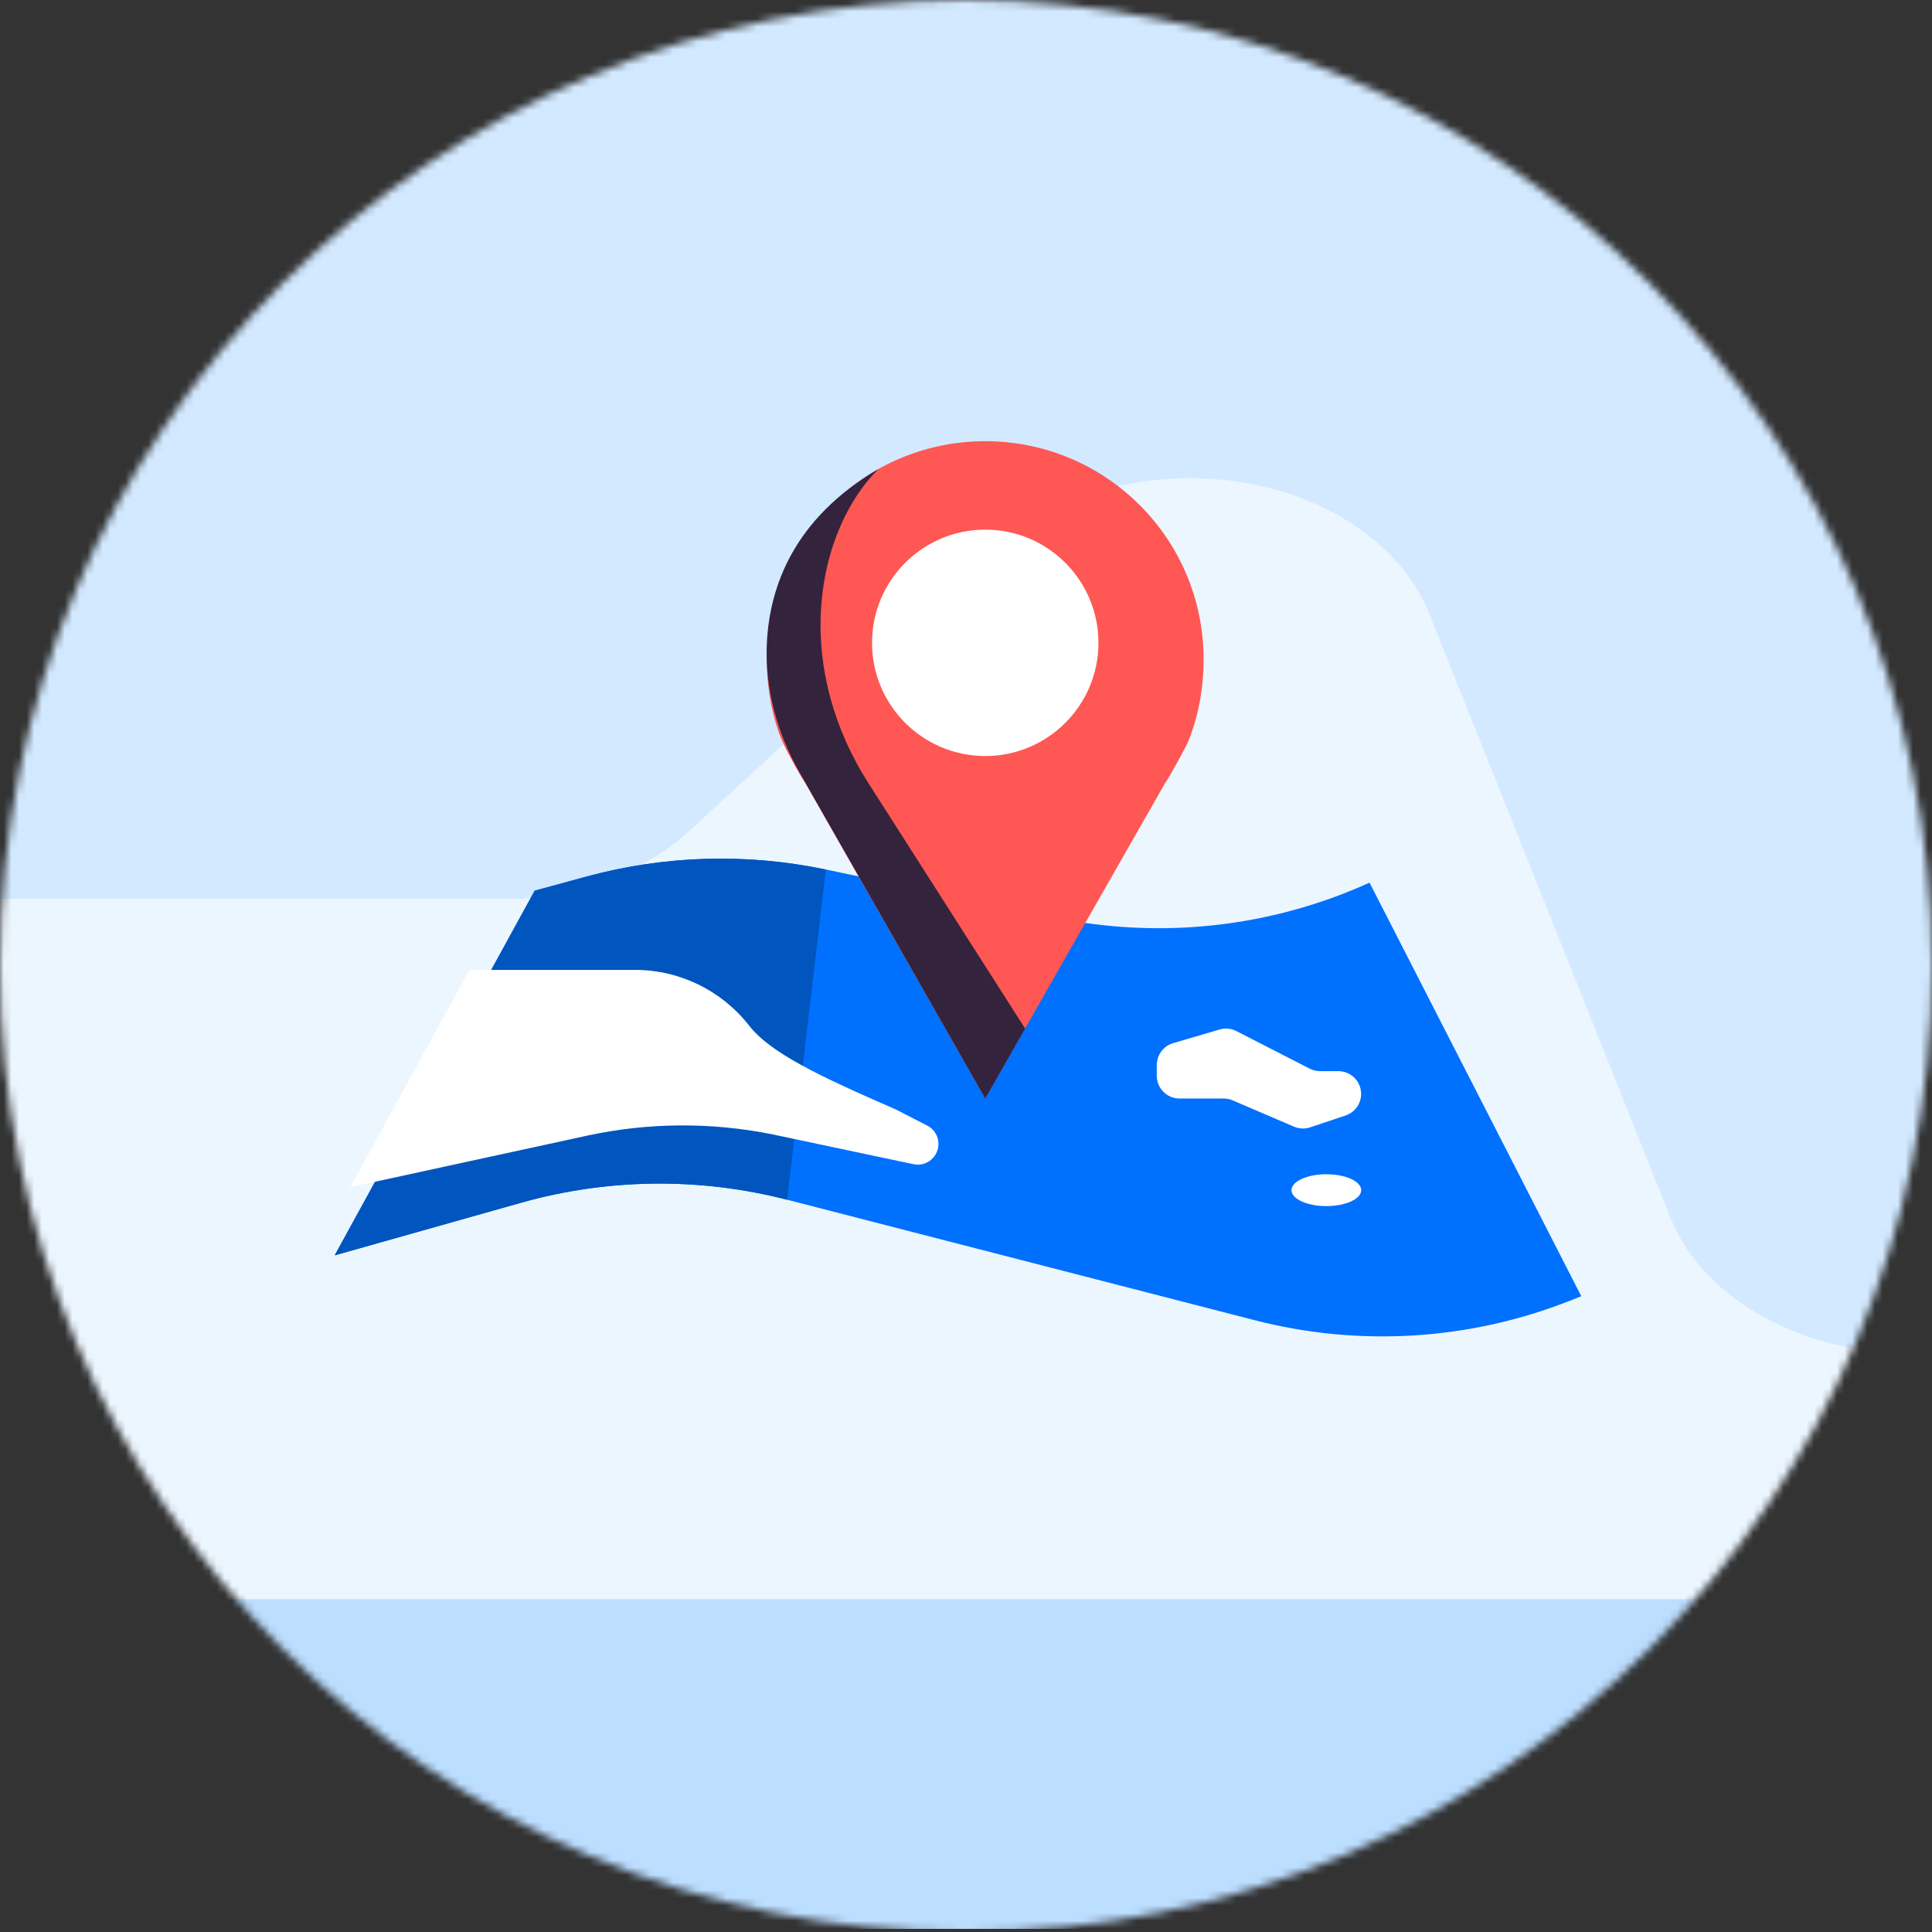 <svg fill="none" height="254" viewBox="0 0 254 254" width="254" xmlns="http://www.w3.org/2000/svg" xmlns:xlink="http://www.w3.org/1999/xlink"><rect x="0" y="0" width="254" height="254" fill="#333333" stroke="none"/><mask id="a" height="254" maskUnits="userSpaceOnUse" width="254" x="0" y="0"><circle cx="127" cy="127" fill="#ffeded" r="127"/></mask><g mask="url(#a)"><path d="m272-44h-290v297.581h290z" fill="#d2e9ff"/><path d="m-18 210.717v-92.548h86.425c8.685-.625 16.687-3.856 22.253-8.98l40.413-37.231c12.153-11.194 34.169-12.202 47.983-2.194 4.127 2.989 7.169 6.748 8.831 10.904l31.718 79.425c4.311 10.802 17.525 18.078 32.299 17.797l20.073-.383v33.21z" fill="#ecf6ff"/><path d="m272 210.252h-290v43.334h290z" fill="#bcdeff"/><path d="m70.295 117.09 6.87-1.868c10.244-2.779 21.004-3.093 31.402-.91l29.959 6.29c13.974 2.931 28.519 1.336 41.525-4.559l27.842 54.371-1.49.588c-13.192 5.21-27.697 6.104-41.428 2.569l-61.482-15.842c-11.493-2.964-23.573-2.827-34.994.395l-24.499 6.918z" fill="#0070fe"/><path d="m103.485 157.737c-11.493-2.964-23.573-2.827-34.994.395l-24.491 6.91 26.295-47.944 6.87-1.869c10.244-2.778 21.004-3.092 31.402-.91" fill="#0055bf"/><path d="m129.901 58.008v-.008c-.121 0-.242.008-.371.008-.12 0-.241-.008-.37-.008v.008c-15.689.193-28.349 12.958-28.349 28.687 0 3.35.523 6.556 1.554 9.544.363 1.047.854 2.046 1.377 3.02.661 1.24 1.571 2.891 2.143 3.721l23.637 41.428 23.638-41.428c.974-1.418 2.956-5.267 2.956-5.267 1.409-3.391 2.118-7.111 2.118-11.017.016-15.729-12.645-28.494-28.333-28.687z" fill="#ff5753"/><path d="m129.53 99.396c8.22 0 14.884-6.663 14.884-14.883 0-8.22-6.664-14.883-14.884-14.883-8.219 0-14.883 6.663-14.883 14.883 0 8.22 6.664 14.883 14.883 14.883z" fill="#fff"/><path d="m134.773 135.227-5.243 9.189-24.459-42.942c-2.923-5.138-4.526-10.986-4.252-16.897.346-7.385 3.495-16.405 14.714-22.937 0 0-6.66 5.783-7.562 17.976-.604 8.191 1.731 16.333 6.145 23.259z" fill="#34233c"/><g fill="#fff"><path d="m123.289 149.7c.515 1.957-1.208 3.777-3.19 3.358l-18.386-3.89c-8.11-1.659-16.47-1.611-24.564.145l-31.087 6.757 15.656-28.558h21.769c5.839 0 11.348 2.682 14.956 7.272l.048.065c2.827 3.592 9.214 6.636 19.281 11.009l4.123 2.118c.693.355 1.2.975 1.394 1.724z"/><path d="m154.231 137.144 6.113-1.796c.733-.218 1.53-.145 2.207.209l9.632 4.937c.419.218.894.33 1.361.33h2.408c1.401 0 2.617.975 2.923 2.344.331 1.498-.523 3.004-1.973 3.487l-4.655 1.555c-.692.233-1.449.201-2.126-.089l-8.07-3.455c-.37-.161-.773-.242-1.176-.242h-5.798c-1.651 0-2.996-1.337-2.996-2.996v-1.409c.008-1.337.878-2.505 2.15-2.875z"/><path d="m174.373 158.567c2.531 0 4.583-.938 4.583-2.094 0-1.157-2.052-2.094-4.583-2.094-2.53 0-4.582.937-4.582 2.094 0 1.156 2.052 2.094 4.582 2.094z"/></g></g></svg>
